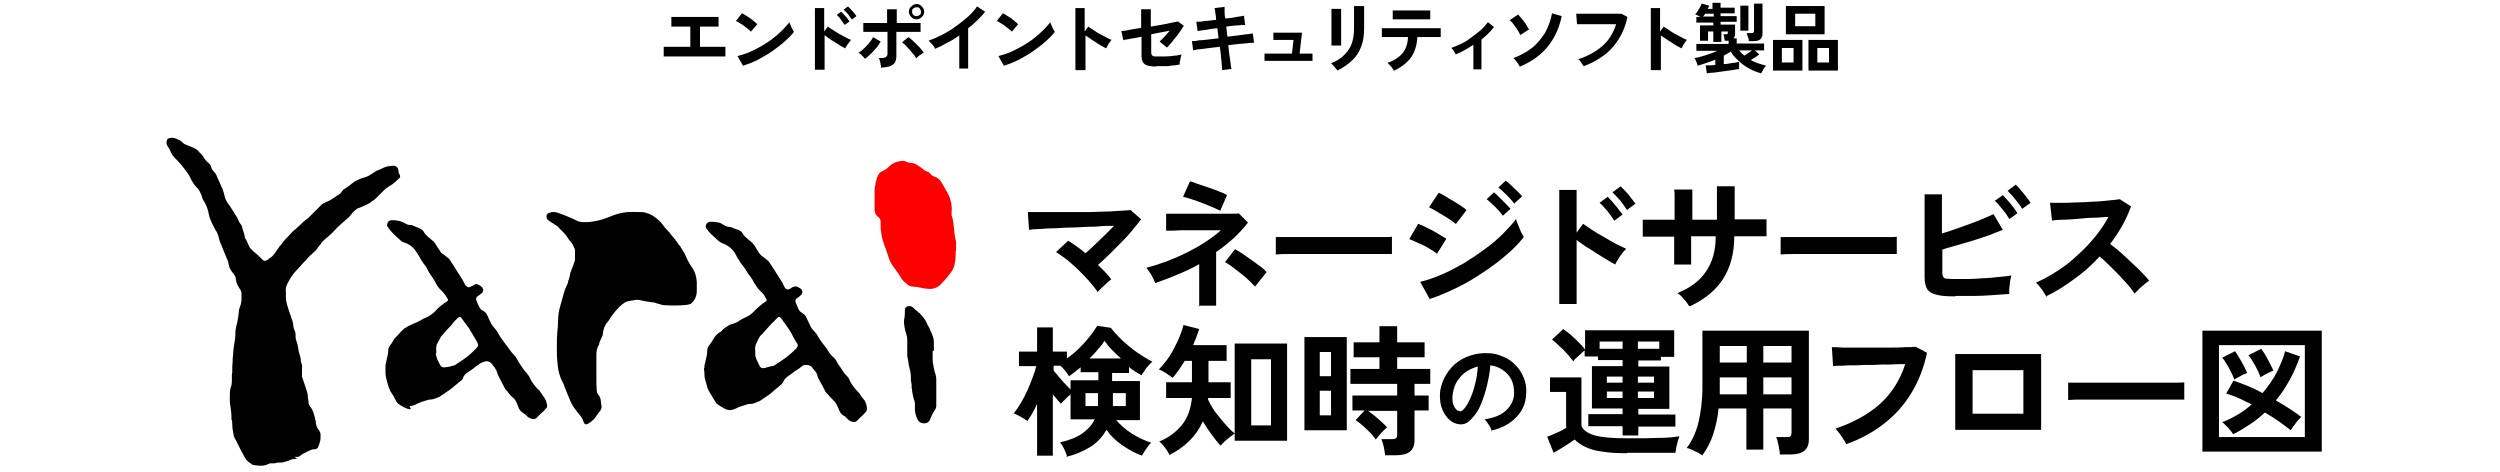 <?xml version="1.0" encoding="UTF-8"?>
<svg xmlns="http://www.w3.org/2000/svg" version="1.1" viewBox="0 0 620 117">
  <!-- Generator: Adobe Illustrator 28.7.1, SVG Export Plug-In . SVG Version: 1.2.0 Build 142)  -->
  <g>
    <g id="_レイヤー_3" data-name="レイヤー_3">
      <g>
        <g>
          <path d="M164.6,14v-2.4c.4,0,1.2,0,2.4,0,1.2,0,2.5,0,4.2,0v-5c-.7,0-1.4,0-2,0s-1.2,0-1.7,0c-.5,0-.8,0-1,0v-2.4c.4,0,1.1,0,2.1,0,1,0,2.3,0,3.8,0s2.7,0,3.7,0,1.7,0,2.1,0v2.4c-.3,0-.8,0-1.6,0-.8,0-1.8,0-3,0v5c1,0,2,0,2.9,0,.9,0,1.6,0,2.2,0,.6,0,1,0,1.2,0v2.4c-.4,0-1.3,0-2.6,0s-2.9,0-4.9,0h-2.5c-.8,0-1.6,0-2.3,0-.7,0-1.3,0-1.8,0-.5,0-.9,0-1.1,0Z"/>
          <path d="M186.2,7.8c-.2-.2-.4-.4-.7-.6-.3-.2-.6-.5-1-.8-.4-.3-.7-.5-1.1-.7-.3-.2-.6-.4-.9-.5l1.5-1.9c.3.1.6.3.9.5.3.2.7.4,1.1.7.4.3.7.5,1,.8.3.2.6.5.8.7l-1.6,1.9ZM184.2,16.2l-1.3-2.3c.9-.2,1.8-.5,2.8-.9,1-.4,2-1,3-1.5,1-.6,2-1.2,2.9-1.9.9-.7,1.7-1.4,2.4-2.1.7-.7,1.3-1.4,1.8-2,0,.2.1.5.3.8.1.3.2.6.4.9.1.3.3.5.4.7-.6.8-1.4,1.6-2.3,2.4-.9.8-2,1.6-3.1,2.4-1.1.8-2.3,1.4-3.5,2.1-1.2.6-2.5,1.1-3.7,1.5Z"/>
          <path d="M202.1,17.3V2h2.3v5.8l.9-1.2c.3.2.7.5,1.2.8.5.3,1,.6,1.6,1,.6.3,1.1.6,1.7.9.5.3,1,.5,1.3.6-.2.1-.3.3-.5.6s-.4.5-.6.8-.3.5-.4.7c-.3-.2-.7-.4-1.1-.6-.4-.3-.9-.6-1.4-.9-.5-.3-1-.6-1.4-.9s-.9-.6-1.2-.9v8.6h-2.3ZM209.4,6.1c-.2-.4-.6-.8-.9-1.3s-.7-.8-1-1.1l1.1-.8c.2.2.4.4.7.7s.5.6.8.9c.2.3.4.6.6.8l-1.1.8ZM211.2,4.8c-.2-.4-.6-.8-.9-1.3-.4-.4-.7-.8-1.1-1.1l1.1-.8c.2.2.4.4.7.7s.5.6.8.9.4.6.6.8l-1.1.8Z"/>
          <path d="M214.6,14.7c-.1-.2-.3-.4-.5-.6-.2-.2-.4-.4-.6-.6-.2-.2-.4-.3-.6-.4.5-.3,1-.7,1.4-1.1s.9-.9,1.3-1.4.7-.9.9-1.4l1.9,1.1c-.3.5-.6,1.1-1.1,1.6s-.9,1.1-1.4,1.5c-.5.5-1,.9-1.4,1.2ZM218.5,16.7c0-.2,0-.4-.1-.7,0-.3-.1-.6-.2-.9,0-.3-.2-.5-.3-.7.8,0,1.4,0,1.7-.2.3-.2.5-.4.5-.9v-5.4c-.6,0-1.2,0-1.8,0-.6,0-1.2,0-1.8,0-.6,0-1,0-1.5,0s-.7,0-.9,0v-2.2c.3,0,.7,0,1.3,0,.6,0,1.3,0,2.1,0,.8,0,1.6,0,2.5,0v-3.4h2.4v3.4c.6,0,1.3,0,1.9,0,.6,0,1.2,0,1.8,0,.6,0,1,0,1.4,0,.4,0,.7,0,.8,0v2.2c-.2,0-.6,0-1.3,0s-1.3,0-2.1,0c-.8,0-1.7,0-2.6,0v5.9c0,.6-.1,1.2-.3,1.6-.2.4-.6.7-1.2,1-.6.2-1.3.3-2.4.4ZM227.3,14.6c-.2-.4-.5-.9-1-1.4-.4-.5-.8-1-1.3-1.5-.4-.5-.9-.9-1.3-1.2l1.6-1.3c.4.3.9.7,1.4,1.2s.9.9,1.4,1.4c.4.5.8.9,1,1.3-.2,0-.4.2-.7.4s-.5.3-.7.5c-.2.2-.4.4-.5.5ZM227.3,4.8c-.5,0-1-.2-1.3-.6-.4-.4-.6-.8-.6-1.3s.2-1,.6-1.3c.4-.4.8-.6,1.3-.6s1,.2,1.3.6c.4.4.6.8.6,1.3s-.2,1-.6,1.3c-.4.4-.8.6-1.3.6ZM227.3,4c.3,0,.5-.1.8-.3s.3-.5.3-.8-.1-.5-.3-.8-.5-.3-.8-.3-.5.1-.8.3-.3.5-.3.8.1.6.3.8.5.3.8.3Z"/>
          <path d="M237.9,17v-8.2c-1,.7-1.9,1.3-3,1.8-1,.6-2,1.1-3,1.5-.1-.2-.2-.4-.4-.7-.2-.3-.4-.5-.6-.7-.2-.2-.4-.4-.6-.6,1.1-.4,2.2-.9,3.4-1.5,1.2-.6,2.3-1.3,3.4-2.1,1.1-.8,2.1-1.6,3-2.4.9-.8,1.7-1.7,2.2-2.5l2,1.3c-.5.7-1.2,1.4-1.9,2.1-.7.7-1.5,1.4-2.3,2v10h-2.4Z"/>
          <path d="M250.9,7.8c-.2-.2-.4-.4-.7-.6-.3-.2-.6-.5-1-.8-.4-.3-.7-.5-1.1-.7-.3-.2-.6-.4-.9-.5l1.5-1.9c.3.1.6.3.9.5.3.2.7.4,1.1.7.4.3.7.5,1,.8.3.2.6.5.8.7l-1.6,1.9ZM248.9,16.2l-1.3-2.3c.9-.2,1.8-.5,2.8-.9,1-.4,2-1,3-1.5,1-.6,2-1.2,2.9-1.9.9-.7,1.7-1.4,2.4-2.1.7-.7,1.3-1.4,1.8-2,0,.2.1.5.3.8.1.3.2.6.4.9.1.3.3.5.4.7-.6.8-1.4,1.6-2.3,2.4-.9.8-2,1.6-3.1,2.4-1.1.8-2.3,1.4-3.5,2.1-1.2.6-2.5,1.1-3.7,1.5Z"/>
          <path d="M266.7,17.3V2h2.3v5.8l.9-1.2c.3.2.7.5,1.2.8.5.3,1,.7,1.6,1,.6.3,1.1.6,1.7.9.5.3,1,.5,1.3.6-.2.1-.3.3-.5.6s-.4.5-.5.8-.3.5-.4.7c-.3-.2-.7-.4-1.1-.6-.4-.3-.9-.5-1.4-.9-.5-.3-1-.6-1.4-.9s-.9-.6-1.2-.8v8.6h-2.3Z"/>
          <path d="M286.7,16.5c-1.3,0-2.2-.2-2.7-.5s-.9-1-.9-2v-4.9c-.8.2-1.5.3-2.1.4-.6.1-1.2.2-1.6.3-.4,0-.7.1-.8.2l-.5-2.3c.5,0,1.1-.1,2-.3s1.9-.3,2.9-.5V2.3h2.4v4.3c1-.2,2-.3,2.9-.5.9-.2,1.7-.3,2.4-.5.7-.1,1.1-.2,1.4-.3l1.5,1.1c-.2.3-.5.7-.8,1.2-.3.5-.7,1-1.1,1.5-.4.5-.8,1-1.2,1.5-.4.5-.8.9-1.1,1.2l-1.8-1.5c.3-.3.7-.7,1.2-1.2.4-.5.9-1,1.3-1.5-.6.1-1.3.3-2.1.4-.8.2-1.7.3-2.5.5v4.5c0,.4.1.6.3.8s.5.2,1,.2c.7,0,1.5,0,2.3,0s1.5-.1,2.2-.2c.7,0,1.2-.2,1.7-.3,0,.2-.1.4-.2.8,0,.3-.1.6-.2,1s0,.6,0,.7c-.4,0-.8.2-1.3.2-.5,0-1.1.1-1.6.2-.6,0-1.1,0-1.6,0-.5,0-.9,0-1.3,0Z"/>
          <path d="M303.1,17.5c0-.3,0-.7-.1-1.3,0-.6-.1-1.3-.2-2.1,0-.8-.2-1.7-.3-2.5-.9.1-1.7.2-2.6.3-.8.1-1.6.2-2.3.3-.7,0-1.3.2-1.7.3l-.3-2.3c.4,0,1,0,1.7-.2.7,0,1.5-.1,2.3-.2s1.7-.2,2.6-.3l-.3-2.5c-1,.1-1.9.2-2.8.4-.9.1-1.6.2-2.1.3l-.3-2.3c.5,0,1.2,0,2.1-.2.9,0,1.8-.2,2.8-.3,0-.6-.1-1.2-.2-1.7,0-.5-.1-.9-.2-1.2l2.5-.3c0,.3,0,.7,0,1.2,0,.5,0,1.1.2,1.7,1-.1,1.9-.2,2.7-.4.8-.1,1.5-.2,1.9-.3l.3,2.3c-.4,0-1.1,0-1.9.1-.9,0-1.8.2-2.8.3l.3,2.5c.9-.1,1.7-.2,2.5-.3s1.5-.2,2.2-.3c.7,0,1.2-.2,1.6-.2l.3,2.3c-.3,0-.8,0-1.5.1s-1.4.1-2.3.2-1.7.2-2.6.3c.1.8.2,1.7.3,2.5.1.8.2,1.5.3,2.1,0,.6.2,1.1.2,1.3l-2.5.3Z"/>
          <path d="M313.6,15.1v-1.8c.2,0,.5,0,.9,0,.4,0,.9,0,1.5,0,.6,0,1.2,0,1.8,0h2.6l.4-3.4c-.4,0-.8,0-1.4,0s-1,0-1.5,0c-.5,0-.9,0-1.3,0-.4,0-.7,0-.8,0v-1.8c0,0,.4,0,.9,0,.5,0,1.1,0,1.7,0,.6,0,1.3,0,1.9,0s1.2,0,1.7,0c.5,0,.8,0,.9,0l-.6,5.2c.7,0,1.4,0,2,0,.6,0,1,0,1.2,0v1.8c-.2,0-.6,0-1.2,0-.6,0-1.3,0-2.1,0-.8,0-1.6,0-2.5,0h-1.7c-.6,0-1.2,0-1.9,0-.6,0-1.1,0-1.6,0s-.8,0-.9,0Z"/>
          <path d="M330.2,11c0-.1,0-.4,0-.8,0-.4,0-1,0-1.6,0-.6,0-1.3,0-2,0-.7,0-1.4,0-2,0-.6,0-1.2,0-1.6,0-.4,0-.7,0-.8h2.4v.9c0,.4,0,1,0,1.6,0,.6,0,1.3,0,2,0,.7,0,1.3,0,2,0,.6,0,1.2,0,1.7,0,.5,0,.8,0,.9h-2.4ZM331.7,17.6c0-.2-.2-.4-.4-.6-.2-.2-.4-.5-.6-.7-.2-.2-.4-.4-.6-.6,1.3-.5,2.4-1.2,3.2-2s1.5-1.7,1.9-2.8.6-2.4.6-3.9v-.9c0-.3,0-.6,0-1.1s0-.9,0-1.4c0-.5,0-.9,0-1.3,0-.4,0-.7,0-.8h2.5v5.4c0,1.8-.2,3.3-.7,4.6-.5,1.3-1.2,2.5-2.2,3.4-1,1-2.2,1.8-3.7,2.6Z"/>
          <path d="M345.7,17.6c0-.2-.2-.4-.4-.7-.2-.3-.4-.5-.6-.7-.2-.2-.4-.4-.6-.6,1.7-.6,3-1.5,3.8-2.5.8-1,1.2-2.3,1.3-3.9-1,0-2,0-2.9,0-.9,0-1.7,0-2.3,0-.6,0-1.1,0-1.3,0v-2.2s.4,0,1,0,1.3,0,2.1,0c.8,0,1.7,0,2.7,0s2,0,2.9,0c1,0,1.9,0,2.7,0,.8,0,1.6,0,2.1,0,.6,0,.9,0,1.1,0v2.2h-2.8c-.7,0-1.5,0-2.4,0h-.6c-.1,2.1-.7,3.8-1.6,5.1-1,1.3-2.4,2.4-4.3,3.3ZM345.4,4.8v-2.2h.8c.5,0,1.1,0,1.7,0,.7,0,1.4,0,2.1,0s1.4,0,2.1,0c.7,0,1.2,0,1.7,0,.5,0,.8,0,.9,0v2.2c-.1,0-.4,0-.9,0-.5,0-1,0-1.7,0s-1.3,0-2.1,0c-.7,0-1.4,0-2.1,0-.7,0-1.2,0-1.7,0-.5,0-.8,0-1,0Z"/>
          <path d="M365.4,17.2v-6.1c-1.5,1-2.9,1.8-4.4,2.4-.1-.3-.3-.6-.5-.9-.2-.3-.4-.6-.6-.7.8-.3,1.7-.7,2.6-1.1s1.7-1,2.5-1.6,1.6-1.2,2.3-1.8c.7-.6,1.2-1.3,1.7-1.9l1.5,1.2c-.4.5-.9,1.1-1.4,1.6-.5.5-1.1,1-1.7,1.5v7.4h-1.9Z"/>
          <path d="M377.1,8.8c-.2-.4-.4-.8-.7-1.3-.3-.5-.6-.9-1-1.4-.3-.5-.7-.8-1-1.1l2.1-1.4c.2.2.4.5.7.8.3.3.5.7.8,1,.3.4.5.7.7,1.1.2.3.4.6.5.8l-2.2,1.4ZM376.9,16.5c-.1-.2-.3-.4-.4-.7-.2-.3-.4-.5-.6-.8-.2-.3-.4-.5-.6-.6,1.7-.6,3.3-1.5,4.6-2.5s2.4-2.4,3.3-3.8c.8-1.5,1.4-3.1,1.7-4.8l2.4.7c-.6,3-1.8,5.5-3.5,7.6-1.7,2.1-4,3.7-6.8,4.9Z"/>
          <path d="M392.9,16.7c0-.2-.2-.4-.4-.6-.2-.3-.3-.5-.5-.8s-.4-.5-.6-.6c2.4-.8,4.4-1.9,6-3.3s2.7-3.2,3.4-5.4c-.6,0-1.3,0-2,0-.8,0-1.5,0-2.3,0-.8,0-1.6,0-2.3,0-.7,0-1.4,0-1.9,0s-.9,0-1.2,0l-.2-2.6c.4,0,.8,0,1.4,0,.6,0,1.3,0,2,0s1.5,0,2.2,0c.8,0,1.5,0,2.2,0,.7,0,1.4,0,2,0,.6,0,1,0,1.4,0l1.5.8c-.4,2-1.1,3.8-2.1,5.4-1,1.6-2.2,3-3.7,4.1-1.5,1.1-3.1,2-5,2.7Z"/>
          <path d="M409.4,17.3V2h2.3v5.8l.9-1.2c.3.2.7.5,1.2.8.5.3,1,.7,1.6,1,.6.3,1.1.6,1.7.9.5.3,1,.5,1.3.6-.2.1-.3.3-.5.6-.2.3-.4.5-.5.8s-.3.5-.4.7c-.3-.2-.7-.4-1.1-.6-.5-.3-.9-.5-1.4-.9-.5-.3-1-.6-1.4-.9-.5-.3-.9-.6-1.2-.8v8.6h-2.3Z"/>
          <path d="M423.3,18.2l-.3-2c.3,0,.6,0,1,0,.4,0,.9,0,1.4-.1v-1.3c-.7.3-1.4.5-2.2.8s-1.5.5-2.2.7c0-.3-.2-.6-.3-1-.2-.4-.3-.7-.5-.9.8-.1,1.8-.4,2.8-.7,1-.3,2-.7,2.9-1.1h-5.2v-1.7h8v-.8h-1c0-.2,0-.5-.1-.8,0-.3-.1-.6-.2-.8h.7c.2,0,.3,0,.4-.2,0,0,0-.1,0-.2,0-.1,0-.2,0-.3h-1.6v2.6h-2v-2.6h-1.3v2.3h-2v-3.8h3.3v-.7h-4.2v-1.4h1c-.2-.1-.5-.3-.7-.4-.2-.1-.4-.2-.6-.2.2-.2.4-.5.6-.8.2-.3.4-.7.6-1s.3-.6.4-.9l1.9.5c0,.1-.1.2-.2.4,0,.1-.1.2-.2.4h1.2V.7h2v1.2h3.5v1.4h-3.5v.7h4v1.4h-4v.7h3.6v2.3c0,.4-.1.8-.4,1.1h.8v1.3h6.8v1.7h-2.3l1.1,1c-.3.2-.6.4-1,.7-.4.2-.8.5-1.1.7.6.3,1.2.6,1.8.8.6.2,1.3.4,2,.6-.2.2-.5.5-.7.9-.2.4-.4.7-.5,1-1.1-.3-2.1-.7-3-1.2s-1.8-1.1-2.6-1.9c-.8-.7-1.5-1.5-2-2.3-.5.3-1.1.7-1.7,1v2.1c.8,0,1.5-.2,2.2-.3.7,0,1.2-.2,1.6-.3v1.8c-.5.1-1.1.2-1.8.3-.7.1-1.4.2-2.2.3s-1.5.2-2.2.3c-.7,0-1.3.1-1.8.2ZM422.4,4.1h2.6v-.7h-2.1c0,.1-.2.3-.3.4,0,.1-.2.2-.3.3ZM432.6,13.8c.3-.2.6-.4.9-.6s.7-.5,1-.7h-3.2c.2.2.4.4.6.7.2.2.5.4.7.6ZM431.6,7.6V1.4h2v6.2h-2ZM433.7,10.2c0-.3,0-.6-.2-1s-.2-.7-.3-1h1.1c.3,0,.4,0,.5-.1s.2-.2.2-.5V.9h2.1v7.5c0,.6-.2,1.1-.6,1.4-.4.3-.9.4-1.7.4h-1.1Z"/>
          <path d="M439.7,17.5v-7.6h7.3v7.6h-7.3ZM441.9,15.5h2.9v-3.6h-2.9v3.6ZM442.9,8.5V1.5h9.6v7h-9.6ZM445.2,6.5h5v-3.1h-5v3.1ZM448.5,17.5v-7.6h7.3v7.6h-7.3ZM450.7,15.5h2.9v-3.6h-2.9v3.6Z"/>
        </g>
        <g>
          <g>
            <path d="M73.7,113.8c-.6,0-1.2,0-1.8.3-.6.3-1.3.4-1.9.6-.1,0-.3,0-.4,0-.5,0-1,0-1.4.2-.2,0-.5,0-.7,0-.3,0-.7,0-1,.2-.6.3-1.2.4-1.9.4-.6,0-1.3-.1-1.9-.2,0,0,0,0,0,0-.7-.5-1.5-.9-1.9-1.7-.7-1.2-1.3-2.4-1.9-3.6-.2-.4-.4-.9-.7-1.3,0-.2-.1-.3-.2-.5-.2-1-.4-2-.4-3,0-.4,0-.8-.2-1.2,0-.1,0-.3,0-.4,0-1.3-.2-2.5-.4-3.8,0-.3,0-.6,0-.9,0-.3,0-.6,0-.9,0-.6,0-1.2.2-1.8.3-.7.3-1.5.3-2.2,0-.2,0-.4,0-.6,0-.4,0-.8.1-1.1,0-.1,0-.2,0-.4,0-.8,0-1.5.1-2.3,0-.2,0-.5,0-.7,0-.3.1-.5.1-.8,0-.7.1-1.5.2-2.2.2-1.1.4-2.3.4-3.5,0-.1,0-.3,0-.4.1-.6.2-1.3.4-1.9.2-.8.3-1.6.4-2.5,0-.5.1-1,.3-1.5.4-.9.4-1.8.4-2.7,0-.1,0-.3,0-.4,0-.5-.1-.9-.4-1.3-.5-.8-.9-1.5-1-2.4,0-.7-.4-1.2-.9-1.8-.5-.6-.8-1.3-.9-2-.1-.5-.2-1-.5-1.5-.4-.9-.7-1.8-1.1-2.7,0-.2-.2-.4-.3-.7-.2-.5-.4-1-.5-1.5-.2-.8-.4-1.5-.9-2.1-.6-1.2-1.3-2.4-1.6-3.8-.2-1.3-.7-2.5-1.4-3.6-.2-.3-.3-.7-.4-1.1-.3-.7-.5-1.3-1.1-1.9-.7-.7-1.3-1.6-1.7-2.5-.4-.9-1-1.6-1.6-2.4-.3-.4-.6-.8-.9-1.1-.4-.5-.9-1-1.4-1.5-.4-.4-.7-.8-.9-1.3-.2-.5-.5-1.1-.8-1.5-.4-.5-.4-1.1-.1-1.7,0-.2.2-.3.4-.3.6-.2,1.2-.2,1.8.1.1,0,.3.2.5.2.4.2.8.4,1,.7.2.2.5.4.7.5.5.2,1,.4,1.5.6.7.3,1.5.6,2,1.3,0,.1.2.2.3.3.3.3.6.6.8,1,.3.5.7,1,1.2,1.4.4.3.6.7.7,1.1,0,.3.3.6.5.9.5.5.8,1,1,1.6.3.7.6,1.3.9,2,0,.2.2.4.3.6.3.8.5,1.6.7,2.4.2.6.5,1.2.9,1.7.2.2.4.5.5.7.6.9,1.1,1.8,1.7,2.7,0,.2.2.3.2.5.1.3.3.6.5.9.3.3.4.6.5,1,0,0,0,0,0,.1.2.7.5,1.4.6,2.1,0,0,0,.1,0,.2.4.6.7,1.3,1,2,.2.6.7,1,1.1,1.4.2.2.4.3.5.4.6.5,1.1,1,1.6,1.5.5.6.9.6,1.5.2.6-.5,1.2-.8,1.6-1.4.4-.6.8-1.1,1.2-1.7.1-.2.2-.3.4-.5.4-.5.8-1.1,1.3-1.6.2-.2.4-.4.5-.5.4-.4.7-.8,1.1-1.2.2-.2.4-.4.7-.6.3-.3.6-.5.9-.8.7-.7,1.4-1.4,2.2-1.9.3-.3.6-.6.9-.9.8-.8,1.6-1.6,2.4-2.4.4-.4.8-.6,1.3-.8.8-.3,1.6-.8,2.3-1.3.3-.2.5-.4.8-.5.3-.2.6-.5.8-.8.2-.4.5-.6.9-.8.6-.4,1.1-.8,1.6-1.2.3-.2.6-.5.9-.6.7-.4,1.4-.7,2.2-.9.4-.1.8-.3,1.2-.5.5-.3.9-.6,1.4-.9.1,0,.2-.2.3-.2.9-.3,1.8-.9,2.7-1.1.5-.1,1-.2,1.5-.2.8,0,1.2.4,1.3,1.2,0,.3.1.7.3,1,.2.5.2.7-.2,1-.8.7-1.4,1.4-2.4,1.9-.5.3-1,.7-1.4,1.1-.7.7-1.3,1.3-2,2-.2.2-.5.4-.8.6-.1,0-.2.1-.3.2-.3.3-.8.5-1.2.7-.6.3-1.2.5-1.8.8,0,0-.1,0-.2,0-.7.5-1.3,1-1.8,1.7-.3.4-.7.8-1.1,1.1-1,.9-2.1,1.8-3,2.8-.5.6-1.2,1.2-1.8,1.7-.2.2-.4.3-.6.5-.2.2-.4.4-.6.6-.2.2-.3.5-.5.7-.3.3-.5.6-.7.9-.2.3-.4.6-.7.8-.7.6-1.5,1.3-2.1,2.1-.2.2-.4.4-.5.5-.3.3-.6.6-.8.9-.5.5-.9,1-1.4,1.5-.9,1-1.5,2.1-2.1,3.3-.2.6-.3,1.1-.2,1.7,0,.4,0,.8,0,1.2,0,.7.1,1.3.3,2,.3,1,.6,2,1,3,0,.3.2.6.3.9,0,.3.2.6.2.8,0,.7.2,1.3.4,1.8.2.4.2.7.2,1.1,0,.5,0,.9.2,1.3.2.7.4,1.3.5,2.1,0,.4.2.9.3,1.3.1.4.3.9.3,1.4,0,.3,0,.5.2.8,0,.3.2.7.1,1,0,.5,0,1.1,0,1.6,0,.2,0,.5,0,.7.4,1.2.8,2.4,1.2,3.6,0,.3.2.5.2.8,0,.6.1,1.2.2,1.7,0,.5.1.9.4,1.3.5.6.8,1.3,1,2.1,0,.2.1.4.2.6,0,.3.1.6.2.9,0,.8.2,1.6.8,2.3.3.4.4.8.4,1.3,0,.7,0,1.3-.3,2,0,.2-.1.4-.2.6-.1.5-.4.7-.8.8,0,0-.2,0-.2,0-.6,0-1.2.3-1.8.6-.3.2-.6.3-1,.5-.2.1-.4.3-.6.4-.3.3-.7.5-1.2.4-.1,0-.3,0-.4,0Z"/>
            <path d="M138.1,85.9c0-1.1,0-2.3.1-3.4.1-.9.2-1.9.2-2.8,0-1.4.2-2.7.6-4,.3-1,.5-1.9.8-2.9.2-.6.4-1.3.7-1.9.2-.3.3-.6.4-1,0,0,0-.2,0-.2.3-.6.4-1.2.5-1.8,0-.2.1-.4.2-.6.1-.4.3-.8.4-1.1.1-.3.2-.5.3-.8.2-.4.3-.8.3-1.2,0-.7,0-1.3,0-2,0-.3,0-.5-.2-.7-.2-.6-.5-1.1-.9-1.6-.4-.4-.7-.9-1-1.4-.2-.3-.5-.5-.7-.8-.4-.4-.8-.8-1.2-1.2-.1-.1-.2-.3-.4-.4-.6-.4-1.3-.9-2-1.3-.3-.2-.5-.4-.6-.7-.2-.6,0-1.1.6-1.3.7-.3,1.5-.3,2.2,0,.6.2,1.2.4,1.9.7,1,.4,1.9.8,2.9,1.3.4.2.9.2,1.3.3.9,0,1.8,0,2.7-.2.6-.1,1.3-.2,1.9-.4,1-.3,2-.7,3-1.1,1.1-.4,2.3-.7,3.5-.8.8,0,1.7-.1,2.5,0,.3,0,.6,0,.9,0,.4,0,.8,0,1.2.2.1,0,.2.1.4.1,1,.3,1.8.9,2.6,1.6.5.4.9.9,1.3,1.4.4.6.9,1.1,1.4,1.6.2.2.4.5.6.8.2.2.3.4.5.6.3.3.5.6.8,1,.3.5.6.9,1,1.3,0,0,0,0,0,.1.3.5.7,1.1,1,1.6.5,1.2,1.1,2.4,1.8,3.4.8,1.1,1.1,2.3,1.2,3.6,0,.9,0,1.7,0,2.6-.1.9-.4,1.8-1.1,2.5-.3.4-.8.5-1.3.6-1.8.2-3.6.2-5.4.1-.4,0-.7,0-1.1-.2-.6-.1-1.1-.3-1.7-.5-.3,0-.6,0-.9-.1-.8-.1-1.5-.2-2.3-.4-.7-.2-1.3-.2-2,0-.4,0-.7.1-1.1.2-.4,0-.8.2-1.2.5-.8.5-1.5,1.3-2.1,2-.6.7-1.1,1.4-1.6,2.2,0,.1-.1.2-.2.3-.8.9-1.2,1.9-1.3,3.1,0,.3-.1.6-.3.9-.2.5-.5,1-.6,1.5,0,.2,0,.3-.2.5-.4.8-.5,1.6-.5,2.4,0,1.1,0,2.2,0,3.2,0,.9,0,1.8,0,2.7,0,1,0,1.9.1,2.9,0,.3.1.6.3.9.4.4.6.9.7,1.5,0,.5.1,1,.2,1.5,0,.5-.2,1-.6,1.4-.2.2-.4.5-.6.8-.3.5-.7,1-1.2,1.4-.3.3-.7.5-1,.7,0,0-.2.1-.2.1-.3.1-.5,0-.7-.2,0-.1-.1-.3-.2-.4-.1-.5-.4-1-.7-1.4-.5-.6-1-1.2-1.5-1.9-.5-.7-.9-1.4-1.2-2.2-.2-.6-.5-1.1-.7-1.7-.2-.5-.4-1-.6-1.5-.1-.3-.2-.7-.4-1-.4-.7-.7-1.5-.9-2.2-.3-1-.4-2.1-.5-3.2-.1-1-.1-2-.1-3,0-.2,0-.4,0-.6Z"/>
            <path d="M101.9,101.5c-.6,0-1.1-.2-1.5-.4-.5-.3-1-.5-1.4-.8-.4-.3-.7-.6-.9-1.1-.4-.8-.8-1.5-1.3-2.2-.1-.2-.2-.5-.3-.7-.2-.5-.3-1-.5-1.6-.2-.8-.4-1.5-.4-2.3,0-.3,0-.6,0-.9,0-.3,0-.7,0-1,.1-.3.2-.6.2-.9.2-.9.5-1.9.5-2.8,0-.4.2-.8.4-1.1.4-.5.7-.9,1-1.5,0,0,0-.2.2-.3.5-.5,1-1,1.4-1.5.2-.2.4-.4.6-.6.2-.2.4-.4.7-.5.2-.2.5-.3.8-.5.4-.2.9-.4,1.3-.6.6-.2,1.1-.5,1.7-.8.4-.3.9-.5,1.4-.7,1-.5,1.8-1.1,2.5-1.9.5-.6,1.1-1,1.7-1.5.3-.2.5-.3.8-.5.4-.3.4-.5.1-.9-.5-.8-1.1-1.6-1.8-2.2-.3-.3-.5-.6-.7-.9-.4-.8-.8-1.5-1.3-2.2-.4-.6-.9-1.3-1.2-2-.2-.5-.6-.9-.9-1.3-.1-.2-.2-.4-.4-.6-.2-.3-.4-.6-.5-.9-.2-.4-.5-.7-.7-1.1-.3-.5-.6-.9-1-1.3-.7-.6-1.4-1.1-2.3-1.3-.4-.1-.7-.4-1-.7-.6-.5-1.2-1.1-1.7-1.6,0,0-.1-.1-.2-.2-.3-.4-.6-.7-.9-1.1-.3-.4-.4-.7-.2-1.2.2-.5.6-.7,1.1-.7,1.2,0,2.3.2,3.3.8.4.3.9.4,1.3.4.2,0,.5,0,.7.2.5.2,1,.4,1.5.6.5.2.9.5,1.1.9.2.4.6.8.9,1.1.4.4.9.7,1.3,1.1.3.2.5.5.7.8.4.6.7,1.2,1.1,1.7.2.4.5.7.9.9.3.2.6.5.9.7.4.3.7.6.9,1,.9,1.4,1.7,2.7,2.6,4.1.3.4.5.9.8,1.4.1.3.3.5.5.7.3.3.7.3,1,.1.1,0,.2-.1.4-.2.2,0,.3-.2.5-.3.3-.2.7-.2,1,0,.3.1.6.3.8.5.5.4.6,1.1.1,1.6-.1.1-.3.2-.4.3-.3.2-.5.4-.8.6-.2.2-.3.5-.2.8.2.6.5,1.2.8,1.8.2.4.5.7.8.8.6.3.9.7,1.2,1.3.3.7.6,1.4,1,2.1.2.3.4.6.6.8.3.4.7.8.9,1.2.6,1.1,1.3,2.1,2.1,3.1.2.3.4.5.6.8.3.4.6.9.9,1.2.5.5,1,1.1,1.3,1.7.1.2.3.5.4.7.3.5.7,1,1,1.5.2.3.4.5.6.8.5.5.9,1,1.2,1.7.2.5.5.9.8,1.3.4.5.8,1.1,1.3,1.5.2.1.3.3.4.5.2.3.5.7.7,1,.6.7.8,1.4,1,2.3,0,.3,0,.6-.3.8-.4.5-.8.9-1.3,1.3-.3.3-.5.5-.8.8,0,0-.2.2-.3.3-.3.2-.6.3-1,.2-.6-.2-1.1-.4-1.5-.9-.2-.2-.5-.4-.8-.6-.6-.4-1-.9-1.2-1.6-.2-.5-.4-1-.6-1.4-.2-.3-.4-.6-.7-.8-.5-.4-.9-.9-1.3-1.4,0-.1-.2-.3-.3-.4-.3-.2-.4-.5-.6-.9-.4-.8-.8-1.5-1.2-2.3-.2-.4-.4-.8-.5-1.2-.1-.4-.3-.8-.6-1.2-.2-.3-.4-.5-.6-.8-.5-.7-1.2-1-2-.7-.8.2-1.4.7-2.1,1.2-.5.4-1,.8-1.5,1.1-.2.1-.4.3-.6.4-.5.3-.9.8-1.1,1.4-.1.4-.4.6-.7.8-.1,0-.2.2-.3.2-.2.2-.4.4-.7.6-.5.4-1,.9-1.6,1.3,0,0-.2.2-.3.2-.7.5-1.5,1-2.2,1.5,0,0,0,0,0,0-.7.3-1.4.6-2.2.7-.1,0-.3,0-.4,0-1,.3-2.1.6-3.1,1.1-.5.3-1.1.5-1.7.5ZM108.1,87.5s0,0,0,0c0,.3,0,.6.1.8.2.8.6,1.6,1,2.3.2.3.4.5.8.5.3,0,.7,0,1-.1.4,0,.9-.2,1.3-.3.2,0,.5-.1.6-.2.6-.4,1.2-.8,1.8-1.2.6-.4,1.1-.8,1.6-1.2.6-.5,1.2-1.1,1.8-1.7.6-.7.6-.8.2-1.6-.6-1-1.2-2.1-1.8-3.1,0,0-.1-.2-.2-.3-.4-.5-.7-1-1.1-1.5-.3-.4-.5-.7-.8-1.1-.2-.3-.5-.3-.8,0-.5.5-1,.9-1.4,1.5-.2.3-.5.6-.7.8-.4.4-.8.8-1.1,1.2-.2.2-.4.5-.6.7-.2.2-.5.5-.6.8-.2.4-.4.7-.6,1.1-.4.6-.5,1.3-.4,2,0,.2,0,.5,0,.7Z"/>
            <path d="M174.7,91.2c0-.1,0-.3,0-.5.2-.9.4-1.7.6-2.6,0-.4.1-.8.1-1.2,0-.5.2-.9.5-1.3.3-.4.6-.8.9-1.3.1-.3.3-.5.5-.8.4-.5.8-.9,1.4-1.2.1,0,.3-.2.4-.4.2-.2.4-.4.7-.6s.4-.2.6-.4c.4-.3.9-.5,1.4-.6.6-.2,1.1-.4,1.6-.8.5-.3,1-.6,1.5-.8,1-.4,1.8-1.1,2.5-1.9.5-.5,1-.9,1.6-1.4.2-.2.4-.3.6-.4.1-.1.3-.2.4-.3.2-.2.2-.4,0-.6-.3-.6-.6-1.2-1.1-1.6-.1-.1-.2-.2-.3-.3-.7-.6-1.1-1.4-1.6-2.1-.2-.4-.4-.8-.7-1.2-.2-.3-.4-.6-.6-.8-.2-.3-.4-.6-.6-.9-.3-.6-.7-1.1-1.1-1.6-.1-.2-.3-.3-.4-.5-.2-.4-.4-.7-.6-1-.2-.3-.4-.7-.6-1.1-.3-.6-.7-1-1.2-1.5-.6-.5-1.3-.9-2.1-1.2-.5-.2-.9-.5-1.2-.8-.5-.5-1.1-1-1.6-1.5,0,0,0,0,0,0-.4-.4-.8-.9-1.1-1.3-.3-.4-.2-.9.1-1.3.3-.3.7-.5,1.2-.4.4,0,.7,0,1.1.1.7,0,1.3.3,1.9.7.5.3,1,.5,1.6.5.2,0,.4.1.6.2.5.2.9.4,1.4.5.4.2.8.4,1,.8.4.7,1,1.2,1.6,1.7.2.1.3.3.5.4.4.3.7.7,1,1.1.3.6.7,1.2,1.1,1.8.2.3.5.6.8.8.3.2.6.4.9.7.5.3.8.7,1.1,1.2.4.6.7,1.1,1.1,1.7.6,1,1.3,2,1.9,3,.1.2.2.5.3.7.1.2.2.4.4.6.3.3.7.4,1.1.1.2,0,.3-.2.5-.3.6-.3,1.1-.4,1.7,0,.2.1.4.2.6.4.4.4.4,1,0,1.4-.1.1-.3.3-.4.4-.2.2-.5.3-.7.5-.3.2-.4.5-.3.9.2.6.5,1.2.8,1.9.2.4.5.6.8.8.6.3,1,.8,1.2,1.4.3.7.7,1.4,1,2.1.2.4.5.7.8,1,.2.2.4.5.6.7.7,1.3,1.6,2.5,2.5,3.6.1.1.2.3.3.5.4.7.9,1.3,1.5,1.8.2.2.4.4.5.6.3.7.8,1.3,1.2,1.9.1.2.3.4.4.6.3.5.6,1,1.1,1.4.3.3.6.7.7,1.1.5,1.1,1.3,2.1,2.2,3,.2.2.4.4.5.7.2.3.4.6.6.8.6.6.9,1.4,1,2.3,0,.4,0,.8-.3,1.1-.4.4-.8.9-1.2,1.2-.3.2-.5.5-.7.7-.4.5-.9.7-1.4.5-.5-.1-1-.4-1.3-.8-.3-.3-.6-.6-1-.8-.5-.3-.8-.8-1-1.3-.2-.6-.5-1.1-.8-1.7-.1-.2-.3-.4-.5-.6-.5-.5-1-1-1.4-1.5,0-.1-.2-.2-.3-.3-.2-.2-.4-.4-.5-.7-.4-.8-.8-1.6-1.3-2.4-.2-.4-.5-.9-.6-1.4-.1-.4-.3-.8-.6-1.1-.2-.2-.3-.4-.5-.6-.4-.7-1-.9-1.7-.9-.4,0-.8.1-1.1.4-.5.4-1,.8-1.6,1.1-.6.5-1.2.9-1.9,1.4-.4.3-.7.6-.9,1-.1.3-.3.6-.5.8-.4.4-.9.8-1.4,1.2-.5.4-.9.8-1.4,1.2-.1.1-.2.2-.4.3-.7.5-1.5,1-2.2,1.5,0,0-.1.1-.2.1-.8.3-1.5.7-2.3.7-.1,0-.3,0-.4,0-1,.3-2,.6-2.9,1-.3.2-.7.3-1,.4-.7.2-1.3.1-1.9-.2-.6-.3-1.2-.7-1.8-1.1-.4-.2-.6-.6-.8-1-.4-.7-.8-1.3-1.2-2-.2-.3-.4-.7-.5-1-.1-.5-.3-.9-.4-1.4-.2-.7-.4-1.3-.4-2,0-.4,0-.9-.1-1.3,0,0,0-.2,0-.3ZM189.4,91.3c.4,0,.7-.2,1.1-.3.3,0,.6-.2.9-.2.4,0,.8-.2,1.1-.5.3-.2.5-.3.8-.5.5-.4,1.1-.7,1.6-1.1.9-.7,1.8-1.5,2.6-2.3,0,0,.2-.2.2-.3.2-.3.2-.6,0-.9,0-.1-.1-.2-.2-.3-.4-.7-.8-1.3-1.1-2-.4-.7-.8-1.4-1.3-2-.2-.3-.4-.7-.7-1-.3-.4-.5-.8-.8-1.1-.2-.3-.5-.3-.8,0-.5.5-.9,1-1.4,1.4-.3.3-.6.7-.9,1-.3.3-.6.7-.9,1-.2.2-.3.4-.5.6-.6.4-.9,1-1.2,1.7,0,.1-.2.3-.2.4-.4.7-.5,1.4-.4,2.1,0,.2,0,.4,0,.6,0,.4,0,.9.2,1.2,0,.2.1.3.2.5.2.5.5,1,.7,1.5.2.3.4.5.8.5Z"/>
            <path d="M237,62.4c0,.2,0,.4,0,.7,0,.9-.1,1.8-.3,2.7-.2.7-.5,1.3-.9,1.8-.7.9-1.4,1.8-2.2,2.6-1,1.2-2.2,1.6-3.7,1.4-.6,0-1.2-.2-1.8-.3-.5-.1-1-.2-1.5-.2-.6,0-1.1-.2-1.5-.5-.6-.5-1.2-1-1.6-1.6,0,0,0-.1-.1-.2-.6-1.1-1.5-2.1-2.2-3.2-.2-.3-.3-.6-.5-.9-.2-.4-.3-.9-.5-1.4-.1-.4-.2-.7-.4-1.1,0-.3-.2-.6-.3-.9-.2-.6-.4-1.2-.6-1.8,0-.2-.1-.4-.2-.7-.1-.7-.2-1.4-.3-2.1,0-.3,0-.5,0-.8,0-.3,0-.6,0-.9,0-.5-.2-.9-.6-1.2-.7-.5-.9-1.2-.9-2,0-.8,0-1.5,0-2.3,0-.6,0-1.1,0-1.7,0-.7,0-1.3.2-2,0-.3.1-.7.2-1,.1-.5.3-1,.5-1.4.2-.3.4-.6.7-.8.4-.2.9-.4,1.3-.7.3-.2.5-.4.7-.6.9-.9,2-1.3,3.3-1.4.3,0,.6,0,.9.2.4.2.8.3,1.2.3.7,0,1.3.3,1.8.7,0,0,.2.1.3.2.4.2.8.5,1.1.8.2.2.4.3.7.4.4.1.7.3.9.6.3.4.8.6,1.2.8.8.2,1.3.8,1.7,1.5.4.8.9,1.5,1.3,2.3.3.5.5,1,.7,1.5,0,.2.1.5.2.7.2.9.3,1.8.2,2.7,0,.3,0,.5,0,.8.4,1.1.5,2.3.6,3.4.1,1,.2,2.1.5,3.1,0,.2,0,.4,0,.6,0,.5,0,1,0,1.6h0Z" fill="#fd0000"/>
            <path d="M231.3,86.9c0,.8,0,1.6,0,2.4,0,.5.1.9.2,1.4,0,.3.1.6.2,1,0,.4.2.7.3,1.1.1.4.2.9.2,1.3,0,1.3,0,2.5,0,3.8,0,.9,0,1.8,0,2.7,0,.5-.2.9-.5,1.3-.4.6-.7,1.3-1,2-.2.7-.8,1.1-1.5,1.1-.7,0-1.3-.3-1.6-.9-.4-.7-.6-1.5-.7-2.4,0-.5,0-1.1,0-1.6,0-.3-.1-.6-.2-.9-.1-.4-.2-.7-.3-1.1,0-.4-.2-.8-.2-1.2,0-.2,0-.4-.1-.6,0-.6,0-1.2-.2-1.9,0-.3,0-.6,0-.9,0-.7-.1-1.4-.3-2,0-.3-.1-.5-.2-.8-.1-.8-.2-1.6-.4-2.4,0-.3,0-.7,0-1,0-1,0-1.9,0-2.9,0-.6-.1-1.2-.3-1.8-.3-.8-.4-1.6-.5-2.4,0-.3,0-.5,0-.8.1-.5.2-1,.2-1.5,0-.3,0-.6,0-.9,0-.7.4-1.1,1.1-1.1.4,0,.8.2,1.1.5.1.1.2.3.4.4.3.2.5.4.8.7,0,0,.2.1.3.2.6.7,1.3,1.4,1.7,2.3.1.4.4.8.6,1.2.2.4.3.7.5,1.1.1.3.3.7.4,1,.2.5.3,1.1.3,1.7,0,.7,0,1.4,0,2.1,0,0,0,0,0,0Z"/>
          </g>
          <g>
            <path d="M272.1,72.2c-.6-.8-1.3-1.7-2.1-2.6-.8-.9-1.7-1.8-2.6-2.7-.9-.9-1.9-1.7-2.8-2.5-1-.7-1.9-1.4-2.7-1.9l3-2.8c.7.4,1.4.9,2.1,1.4.7.5,1.5,1.1,2.2,1.7.7-.6,1.5-1.3,2.3-2.1s1.7-1.6,2.5-2.4c.8-.8,1.6-1.6,2.3-2.3-1.3,0-2.8,0-4.5.2-1.6,0-3.3.1-5,.2-1.7,0-3.4.1-4.9.2-1.6,0-2.9.1-4.1.2-1.2,0-2,.1-2.6.2l-.3-4.4c.8,0,1.9,0,3.2,0s2.9,0,4.6,0c1.7,0,3.4,0,5.2,0s3.5,0,5.1-.1c1.6,0,3.1-.1,4.4-.2s2.3-.1,3-.2l2.6,2.3c-.6.8-1.3,1.6-2.1,2.6-.8,1-1.7,2-2.7,3s-2,2-3,3-2,1.9-2.9,2.7c.6.6,1.2,1.2,1.8,1.8s1.1,1.2,1.5,1.8c-.3.2-.7.5-1.1.9-.4.4-.9.8-1.3,1.2-.4.4-.8.8-1.1,1.1Z"/>
            <path d="M297.4,76.1v-10.6c-1.7,1-3.5,1.8-5.4,2.6s-3.7,1.5-5.5,2.1c-.2-.5-.5-1.2-.9-1.9s-.9-1.4-1.3-1.9c3.5-.9,6.9-2.2,10.1-3.8,3.2-1.6,6-3.4,8.4-5.5-1.3,0-2.6,0-4.1,0-1.4,0-2.8,0-4.2,0-1.3,0-2.5,0-3.4.1-1,0-1.6,0-1.9,0v-4.2c.4,0,1,0,1.9,0,.9,0,2,0,3.2,0s2.5,0,3.9,0,2.6,0,3.9,0c1.2,0,2.3,0,3.2,0,.9,0,1.6,0,1.9-.1l2.3,2.3c-1.1,1.4-2.3,2.7-3.6,3.9-1.3,1.2-2.7,2.3-4.3,3.4v13.3h-4.4ZM302.7,52.3c-.4-.2-.9-.4-1.7-.8-.8-.3-1.7-.7-2.7-1.1-1-.4-1.9-.7-2.8-1-.9-.3-1.6-.5-2.1-.6l1.7-3.8c.4,0,1.1.3,1.9.6.9.3,1.8.6,2.7.9,1,.3,1.9.7,2.7,1,.8.3,1.5.6,1.9.9l-1.7,3.9ZM311.3,71.1c-.4-.4-.9-.9-1.5-1.5-.6-.6-1.3-1.2-2.1-1.8s-1.5-1.2-2.2-1.7c-.7-.5-1.3-.9-1.7-1.1l2.5-3.2c.5.3,1.1.6,1.8,1.1.7.5,1.5,1,2.3,1.6s1.5,1.1,2.2,1.6,1.2,1,1.5,1.4l-2.8,3.5Z"/>
            <path d="M316.4,63.1c0-.3,0-.8,0-1.3v-1.7c0-.6,0-1,0-1.3.4,0,1.2,0,2.4,0s2.5,0,4.1,0c1.6,0,3.3,0,5.1,0,1.8,0,3.6,0,5.4,0s3.5,0,5.1,0c1.6,0,3,0,4.2,0,1.2,0,2,0,2.5-.1,0,.3,0,.7,0,1.3s0,1.1,0,1.7c0,.6,0,1,0,1.3-.6,0-1.4,0-2.6,0-1.1,0-2.5,0-4,0s-3.1,0-4.8,0h-5.1c-1.7,0-3.4,0-4.9,0-1.6,0-3,0-4.2,0-1.2,0-2.2,0-3,.1Z"/>
            <path d="M356.3,62.9c-.4-.4-1.1-.8-1.9-1.3s-1.7-.9-2.6-1.3c-.9-.4-1.7-.8-2.3-1l2.2-3.8c.7.3,1.5.6,2.4,1.1.9.4,1.8.9,2.6,1.4.8.5,1.5.9,2,1.2l-2.3,3.7ZM354.6,74.2l-2.4-4.3c1.7-.4,3.4-1,5.3-1.8s3.7-1.8,5.5-2.8c1.8-1.1,3.6-2.3,5.2-3.5,1.7-1.2,3.2-2.5,4.5-3.8s2.4-2.5,3.3-3.7c0,.4.3.9.5,1.5.2.6.5,1.1.7,1.7.3.5.5,1,.7,1.3-1.2,1.5-2.6,3-4.3,4.4-1.7,1.5-3.6,2.9-5.7,4.3-2.1,1.4-4.2,2.7-6.5,3.8-2.3,1.1-4.5,2.1-6.7,2.8ZM361.1,55.6c-.3-.3-.7-.6-1.3-1-.6-.4-1.2-.8-1.9-1.2-.7-.4-1.3-.8-2-1.2-.6-.3-1.1-.6-1.5-.8l2.4-3.6c.5.2,1,.5,1.7.9.6.4,1.3.8,2,1.2.7.4,1.3.8,1.9,1.2.6.4,1,.7,1.3,1l-2.6,3.4ZM372.7,53.5c-.5-.7-1.1-1.4-1.9-2.2-.8-.8-1.5-1.4-2.1-1.9l1.8-1.7c.4.3.8.7,1.3,1.2.5.5,1,1,1.6,1.6s.9,1,1.2,1.3l-1.9,1.7ZM375.6,50.6c-.5-.7-1.1-1.4-1.9-2.2-.8-.8-1.5-1.4-2.1-1.9l1.8-1.7c.4.3.8.6,1.3,1.1.5.5,1,1,1.6,1.5.5.5.9,1,1.2,1.3l-1.9,1.7Z"/>
            <path d="M386.7,75.3v-28.2h4.3v10.6l1.6-2.2c.6.4,1.3.9,2.2,1.5.9.6,1.9,1.2,3,1.8,1,.6,2.1,1.2,3,1.7,1,.5,1.8.9,2.5,1.2-.3.3-.6.6-1,1.1-.4.5-.7,1-1,1.5-.3.5-.6.9-.7,1.3-.6-.3-1.3-.7-2.1-1.2-.8-.5-1.7-1-2.6-1.6-.9-.6-1.8-1.2-2.7-1.7-.9-.6-1.6-1.1-2.2-1.6v15.9h-4.3ZM400.3,54.7c-.4-.7-1-1.5-1.7-2.4-.7-.8-1.3-1.5-1.9-2l2-1.5c.3.3.7.7,1.2,1.3s1,1.1,1.4,1.7c.5.6.8,1,1.1,1.4l-2,1.5ZM403.5,52.1c-.4-.7-1-1.5-1.7-2.4-.7-.8-1.4-1.5-1.9-2l2-1.5c.3.3.7.7,1.2,1.2s1,1.1,1.4,1.7c.5.6.8,1,1.1,1.4l-2,1.5Z"/>
            <path d="M418.9,75.9c-.3-.5-.7-1.1-1.3-1.7-.5-.7-1.1-1.2-1.6-1.5,3.2-1.3,5.6-3.1,7.1-5.4,1.6-2.3,2.4-5.2,2.4-8.7h-6.1v7h-4.2v-6.9c-1.1,0-2.2,0-3.3,0-1.1,0-2,0-2.8,0s-1.4,0-1.7,0v-4.2c.3,0,.8,0,1.6,0s1.7,0,2.8,0c1.1,0,2.3,0,3.5,0,0-1.1,0-2.1,0-3.1,0-1,0-1.9,0-2.7s0-1.3-.1-1.7h4.5c0,.4,0,.9,0,1.7s0,1.7,0,2.7c0,1,0,2,0,3.1h6.1c0-.8,0-1.8,0-2.8,0-1.1,0-2.1,0-3.1s0-1.8,0-2.4h4.4v8.2c1.1,0,2.2,0,3.3,0,1.1,0,2,0,2.8,0,.8,0,1.4,0,1.8,0v4.2c-.4,0-1,0-1.8,0s-1.8,0-2.9,0-2.2,0-3.3,0c0,4.3-1,7.8-2.8,10.6-1.8,2.8-4.5,5-8.1,6.7Z"/>
            <path d="M441.6,63.1c0-.3,0-.8,0-1.3v-1.7c0-.6,0-1,0-1.3.4,0,1.2,0,2.4,0s2.5,0,4.1,0c1.6,0,3.3,0,5.1,0,1.8,0,3.6,0,5.4,0s3.5,0,5.1,0c1.6,0,3,0,4.2,0,1.2,0,2,0,2.5-.1,0,.3,0,.7,0,1.3s0,1.1,0,1.7c0,.6,0,1,0,1.3-.6,0-1.4,0-2.6,0-1.1,0-2.5,0-4,0s-3.1,0-4.8,0h-5.1c-1.7,0-3.4,0-4.9,0-1.6,0-3,0-4.2,0-1.2,0-2.2,0-3,.1Z"/>
            <path d="M484.7,73.5c-1.9,0-3.3-.1-4.4-.4-1.1-.2-1.8-.7-2.3-1.3-.4-.7-.7-1.6-.7-2.9v-20.7h4.3c0,.6,0,1.3,0,2.4s0,2.2,0,3.4c0,1.3,0,2.6,0,3.9,1.4-.4,2.9-.9,4.5-1.5s3.1-1.1,4.6-1.7,2.7-1.1,3.7-1.6l2.3,3.9c-1,.4-2.1.8-3.3,1.3-1.2.4-2.6.9-3.9,1.3-1.4.4-2.7.8-4.1,1.2-1.3.4-2.6.7-3.7,1.1v5.5c0,.5,0,.9.2,1.2.1.3.4.5.8.5.4,0,1,.1,1.8.1s2.1,0,3.4,0,2.6-.1,3.9-.2c1.3,0,2.6-.2,3.8-.3,1.2-.1,2.3-.2,3.2-.4-.1.4-.2.9-.3,1.5s-.1,1.2-.2,1.8c0,.6,0,1,0,1.3-1.2.1-2.6.2-4.2.3-1.6.1-3.1.2-4.7.2s-3,0-4.3,0ZM498.3,54.3c-.4-.7-1-1.6-1.7-2.4-.7-.9-1.3-1.6-1.9-2.1l2-1.4c.3.3.7.7,1.2,1.3.5.5.9,1.1,1.4,1.7s.8,1.1,1,1.5l-2.1,1.5ZM501.5,51.8c-.3-.5-.6-1-1.1-1.6-.4-.5-.9-1.1-1.3-1.6-.5-.5-.9-.9-1.2-1.3l2-1.5c.3.3.8.7,1.2,1.3.5.5.9,1.1,1.4,1.7.5.6.8,1.1,1.1,1.5l-2.1,1.5Z"/>
            <path d="M507.6,73.7c-.3-.5-.7-1.1-1.2-1.9-.5-.7-1-1.3-1.5-1.7,1.8-.8,3.5-1.7,5.3-2.9,1.8-1.1,3.4-2.4,5-3.9,1.6-1.4,3.1-3,4.4-4.6,1.3-1.6,2.4-3.2,3.3-4.9-1.1,0-2.4.2-3.8.2-1.4,0-2.7.2-4.1.3s-2.6.2-3.6.2-1.9.1-2.5.2l-.5-4.4c.6,0,1.5,0,2.6,0,1.2,0,2.5,0,3.9-.1,1.4,0,2.9-.1,4.3-.2,1.4,0,2.7-.2,3.9-.3,1.2-.1,2-.2,2.6-.3l2.8,1.8c-.6,1.6-1.3,3.2-2.2,4.8-.9,1.6-1.9,3.1-3,4.5.8.6,1.7,1.3,2.6,2.1.9.8,1.8,1.6,2.7,2.5.9.8,1.7,1.6,2.5,2.4s1.4,1.5,1.9,2.1c-.6.4-1.2.9-1.9,1.5-.7.6-1.2,1.2-1.7,1.7-.4-.6-1-1.3-1.7-2.2-.7-.8-1.5-1.6-2.3-2.5-.8-.8-1.6-1.6-2.4-2.4-.8-.8-1.6-1.5-2.3-2.1-1.9,2.1-4,4-6.3,5.6-2.3,1.7-4.5,3.1-6.8,4.2Z"/>
            <path d="M264.6,113c-.2-.5-.4-1.1-.7-1.7s-.6-1.1-1-1.6c2.2-.5,4.1-1.2,5.5-2.2s2.4-2.1,3.1-3.5h-6v-6.2c-.4.3-.8.7-1.3,1.2s-.8.8-1.1,1.1c-.3-.3-.6-.6-.9-1-.3-.4-.7-.8-1.1-1.3v15.2h-3.9v-12.8c-.8,1.7-1.6,3.1-2.4,4.2-.4-.3-.9-.6-1.6-1-.7-.4-1.3-.7-1.8-.9.6-.7,1.2-1.6,1.8-2.6.6-1,1.1-2,1.6-3.1.5-1.1.9-2.1,1.3-3.2.4-1,.7-2,.9-2.8h-4.3v-3.6h4.5v-6h3.9v6h3.5v1.7c1.1-.8,2.1-1.6,3.1-2.6,1-1,1.9-2,2.6-2.9s1.4-1.9,1.8-2.6l3.4.5c.7,1,1.7,2,2.8,3.1,1.2,1.1,2.4,2.1,3.7,3,1.3.9,2.6,1.7,3.8,2.3-.3.2-.6.6-1,1-.4.4-.7.8-1,1.3-.3.4-.6.8-.7,1.1-.4-.3-.9-.6-1.5-.9-.5-.3-1.1-.7-1.6-1.2v1.5h-4.2v2h6.9v9.7h-5.9c1.1,1.2,2.4,2.4,4,3.4,1.6,1,3.2,1.7,4.7,2.2-.5.4-.9,1-1.3,1.6-.4.6-.8,1.2-1,1.6-1.7-.6-3.3-1.5-4.9-2.6-1.6-1.1-2.9-2.4-3.9-3.8-.9,1.6-2.1,3-3.8,4.1-1.7,1.1-3.7,2-6.2,2.6ZM265.5,96.8v-2.5h6.9v-2h-4.4v-1.2c-.5.4-1,.8-1.5,1.2-.5.4-1,.7-1.4,1-.2-.4-.5-.8-.9-1.3s-.8-.9-1.2-1.3h-1.7v1.2c.6.7,1.3,1.6,2.1,2.5.8.9,1.6,1.7,2.2,2.3ZM269.2,100.7h3.1c0-.1,0-.2,0-.4v-2.8h-3.1v3.2ZM270.3,88.9h7.7c-.8-.7-1.5-1.4-2.3-2.2-.7-.7-1.3-1.5-1.8-2.2-.4.7-.9,1.4-1.6,2.1-.6.8-1.3,1.5-2.1,2.3ZM276,100.7h3.2v-3.2h-3.2v2.8c0,.1,0,.3,0,.4Z"/>
            <path d="M290,112.8c-.1-.3-.3-.6-.6-1.1-.3-.4-.6-.9-1-1.3-.3-.4-.7-.7-.9-.9,2.4-1,4.2-2.4,5.6-4.1,1.4-1.7,2.2-3.9,2.5-6.7h-6.4v-3.9h6.4v-5.3h-1.8c-.5.8-1,1.6-1.5,2.3s-1,1.4-1.5,1.9c-.5-.4-1.1-.8-1.7-1.2-.6-.4-1.2-.7-1.7-.9.9-.9,1.8-2,2.6-3.2.8-1.2,1.5-2.6,2.1-3.9s1.1-2.7,1.4-3.9l3.9,1c-.4,1.2-.9,2.6-1.5,4h8.3v3.9h-4.5v5.3h5.5v3.9h-5.6c0,0,0,.1,0,.2s0,.1,0,.2c.3.7.7,1.4,1.2,2.2.5.8,1.1,1.6,1.8,2.4.6.8,1.3,1.5,1.9,2.2.6.7,1.2,1.2,1.7,1.6-.3.2-.7.5-1.2.9-.5.4-.9.7-1.3,1.1-.4.4-.7.7-1,1-.7-.7-1.4-1.6-2.2-2.7-.8-1.1-1.5-2.1-2.2-3.3-.8,1.8-1.9,3.4-3.3,4.8-1.4,1.4-3,2.5-4.9,3.5ZM306.2,109.3v-24.1h13v24.1h-13ZM310.3,105.5h4.9v-16.4h-4.9v16.4Z"/>
            <path d="M323.5,106.7v-23.1h10.5v23.1h-10.5ZM327.3,93.3h2.8v-6h-2.8v6ZM327.3,103h2.8v-6.1h-2.8v6.1ZM343.5,113c0-.6-.2-1.3-.3-2.1-.2-.8-.4-1.5-.6-2h2.5c.5,0,.8,0,1.1-.2.2-.2.3-.5.3-.9v-5.9h-7.2c.5.4,1.1.8,1.7,1.3s1.2,1,1.7,1.5c.5.5,1,.9,1.3,1.3-.3.2-.6.5-1,.9-.4.4-.7.8-1.1,1.2-.3.4-.6.7-.7.9-.4-.5-.8-1.1-1.4-1.7-.6-.6-1.2-1.2-1.9-1.8-.6-.5-1.2-1-1.7-1.3l2.2-2.4h-3v-3.7h11.1v-2.9h-11.6v-3.7h7.2v-2.9h-6.4v-3.7h6.4v-4h4.4v4h6.8v3.7h-6.8v2.9h8.2v3.7h-3.9v2.9h3.5v3.7h-3.5v7.4c0,2.5-1.5,3.7-4.5,3.7h-2.7Z"/>
            <path d="M370,107c0-.3-.2-.6-.4-1-.2-.4-.4-.7-.7-1.1-.2-.4-.5-.6-.7-.9,2.4-.4,4.2-1.1,5.4-2.3,1.2-1.2,1.9-2.6,1.9-4.2,0-1.3-.2-2.4-.7-3.4-.5-1-1.3-1.8-2.2-2.4-.9-.6-1.9-1-3-1.1-.1,1.6-.4,3.2-.8,4.9-.4,1.7-.9,3.2-1.5,4.7-.6,1.5-1.4,2.7-2.4,3.7-.7.8-1.4,1.2-2.1,1.3-.7.1-1.4,0-2.1-.3-.7-.3-1.4-.8-1.9-1.5-.6-.7-1-1.5-1.3-2.4-.3-.9-.4-1.9-.4-3,0-1.6.5-3,1.1-4.3.7-1.3,1.5-2.4,2.6-3.4,1.1-.9,2.4-1.7,3.8-2.1,1.4-.5,3-.7,4.6-.6,1.3,0,2.5.4,3.7.9,1.2.5,2.2,1.2,3,2.1.9.9,1.5,1.9,2,3.1.5,1.2.7,2.5.6,3.9-.1,2.4-.9,4.3-2.5,5.9-1.5,1.6-3.6,2.7-6.2,3.3ZM361.6,101.8c.2.1.4.2.6.2s.4-.1.6-.3c.6-.6,1.2-1.5,1.7-2.6.5-1.1,1-2.4,1.3-3.8.4-1.4.6-2.9.7-4.4-1.2.3-2.2.8-3.2,1.5-.9.7-1.6,1.6-2.2,2.6-.5,1-.8,2.1-.9,3.4,0,.8,0,1.5.3,2.1.2.6.6,1,1,1.4Z"/>
            <path d="M403.6,112.4c-2.5,0-4.5-.1-6.2-.4-1.7-.2-3-.6-4.1-1.1-1.1-.5-2-1.1-2.8-1.9-.4.3-1,.7-1.6,1.1-.6.4-1.3.8-1.9,1.2-.7.4-1.2.7-1.7,1l-1.6-4c.4-.1.9-.3,1.5-.6s1.2-.5,1.8-.8c.6-.3,1.1-.6,1.4-.8v-8.9h-4v-3.6h7.8v12c.4,1.1,1.6,1.9,3.4,2.4,1.8.5,4.5.7,8,.7s5.6,0,7.7-.1c2.1,0,3.9-.2,5.2-.4-.1.3-.2.6-.4,1.2-.1.5-.3,1.1-.4,1.6,0,.5-.2,1-.2,1.3-.7,0-1.5,0-2.6,0s-2.2,0-3.3,0c-1.2,0-2.3,0-3.4,0h-2.7ZM402.4,107.9v-2.2h-8.5v-3h8.5v-1.4h-7.6v-10.5h7.6v-1.5h-6.1v-.9h-3.3v-1.5c-.3.2-.6.5-.9.8-.4.3-.7.7-1.1,1-.4.3-.6.6-.8.9-.4-.5-.9-1.1-1.5-1.8-.6-.7-1.3-1.4-2-2-.7-.7-1.3-1.2-1.8-1.6l2.8-2.6c.5.4,1.1.8,1.8,1.4.7.6,1.3,1.2,2,1.9.7.7,1.2,1.2,1.6,1.8v-4.8h22.1v6.6h-3.3v.9h-5.6v1.5h7.7v10.5h-7.7v1.4h9.2v3h-9.2v2.2h-3.7ZM396.7,86.5h5.7v-1.8h-5.7v1.8ZM398.5,94.9h3.9v-1.5h-3.9v1.5ZM398.5,98.7h3.9v-1.6h-3.9v1.6ZM406.2,86.5h5.3v-1.8h-5.3v1.8ZM406.2,94.9h4v-1.5h-4v1.5ZM406.2,98.7h4v-1.6h-4v1.6Z"/>
            <path d="M422.3,113c-.6-.4-1.2-.8-2-1.1-.7-.4-1.4-.7-2-.8,1.3-1.7,2.3-3.8,2.9-6.3.6-2.5,1-5.4,1-8.9v-13.9h26.4v27c0,2.5-1.5,3.7-4.5,3.7h-2.7c0-.4,0-.9-.2-1.4,0-.5-.2-1.1-.3-1.6-.1-.5-.2-.9-.4-1.3h2.5c.5,0,.8,0,1-.2.2-.2.3-.5.3-1v-5.9h-7v10.2h-4.2v-10.2h-6.9c-.2,2.3-.7,4.4-1.3,6.3-.6,1.9-1.5,3.6-2.7,5.3ZM426.5,97.8h6.7v-4.2h-6.7v3.2c0,.3,0,.6,0,.9ZM426.5,89.9h6.7v-4.1h-6.7v4.1ZM437.3,89.9h7v-4.1h-7v4.1ZM437.3,97.8h7v-4.2h-7v4.2Z"/>
            <path d="M457.9,110.2c-.1-.3-.4-.7-.7-1.2-.3-.5-.6-1-1-1.5s-.7-.9-1-1.2c4.4-1.5,8.1-3.5,11-6.1,2.9-2.6,5-5.9,6.3-9.9-1.1,0-2.3,0-3.7.1-1.4,0-2.8,0-4.3.1-1.5,0-2.9,0-4.2.1-1.3,0-2.5,0-3.5.1-1,0-1.7,0-2.2.1l-.3-4.7c.7,0,1.6,0,2.7.1,1.1,0,2.3,0,3.7,0s2.7,0,4.1,0c1.4,0,2.8,0,4.1,0,1.3,0,2.5,0,3.6-.1,1.1,0,1.9,0,2.6-.1l2.8,1.5c-.8,3.7-2.1,7.1-3.9,10-1.8,3-4.1,5.5-6.8,7.6-2.7,2.1-5.8,3.8-9.2,5Z"/>
            <path d="M484.9,106.6v-18.8h21.3v18.8h-21.3ZM489.2,102.6h12.6v-10.8h-12.6v10.8Z"/>
            <path d="M512.9,99.2c0-.3,0-.8,0-1.3v-1.7c0-.6,0-1,0-1.3.4,0,1.2,0,2.4,0s2.5,0,4.1,0c1.6,0,3.3,0,5.1,0,1.8,0,3.6,0,5.4,0s3.5,0,5.1,0c1.6,0,3,0,4.2,0,1.2,0,2,0,2.5-.1,0,.3,0,.7,0,1.3s0,1.1,0,1.7c0,.6,0,1,0,1.3-.6,0-1.4,0-2.6,0-1.1,0-2.5,0-4,0s-3.1,0-4.8,0h-5.1c-1.7,0-3.4,0-4.9,0-1.6,0-3,0-4.2,0-1.2,0-2.2,0-3,.1Z"/>
            <path d="M546.2,112v-30h29.6v30h-29.6ZM550.3,108.4h21.3v-22.8h-21.3v22.8ZM553.8,107.7c-.1-.3-.4-.6-.7-1-.3-.4-.7-.8-1.1-1.2-.4-.4-.7-.7-.9-.8,1.4-.5,2.7-1.2,3.9-1.9s2.4-1.6,3.4-2.5c-1.1-.6-2.3-1.1-3.3-1.6-1.1-.5-2.1-.8-3-1.1l1.8-3.2c1.1.4,2.3.8,3.5,1.3,1.2.5,2.5,1.1,3.7,1.8,1.5-1.8,2.8-3.6,3.7-5.5.9-1.9,1.6-3.5,1.9-4.9l3.7,1.3c-.7,2-1.5,3.9-2.5,5.7-1,1.8-2.1,3.6-3.5,5.2,2.5,1.4,4.6,2.8,6.3,4.1-.4.4-.9.9-1.4,1.6s-.9,1.2-1.2,1.7c-1.9-1.5-4-3-6.4-4.4-1.2,1.1-2.4,2.1-3.8,3s-2.8,1.8-4.3,2.5ZM554.1,94.1c-.2-.5-.4-1.1-.8-1.8-.3-.7-.7-1.4-1.1-2-.4-.7-.7-1.2-1.1-1.6l3.2-1.6c.5.7,1,1.6,1.6,2.6s1,2,1.4,2.8c-.5.2-1.1.4-1.7.8-.6.3-1.2.6-1.6.9ZM560.6,93.5c-.2-.5-.4-1.1-.8-1.8-.3-.7-.7-1.4-1.1-2-.4-.7-.7-1.2-1.1-1.6l3.2-1.6c.5.7,1,1.5,1.6,2.6s1,2,1.4,2.8c-.5.2-1.1.5-1.7.8-.6.3-1.1.6-1.5.9Z"/>
          </g>
        </g>
      </g>
    </g>
  </g>
</svg>